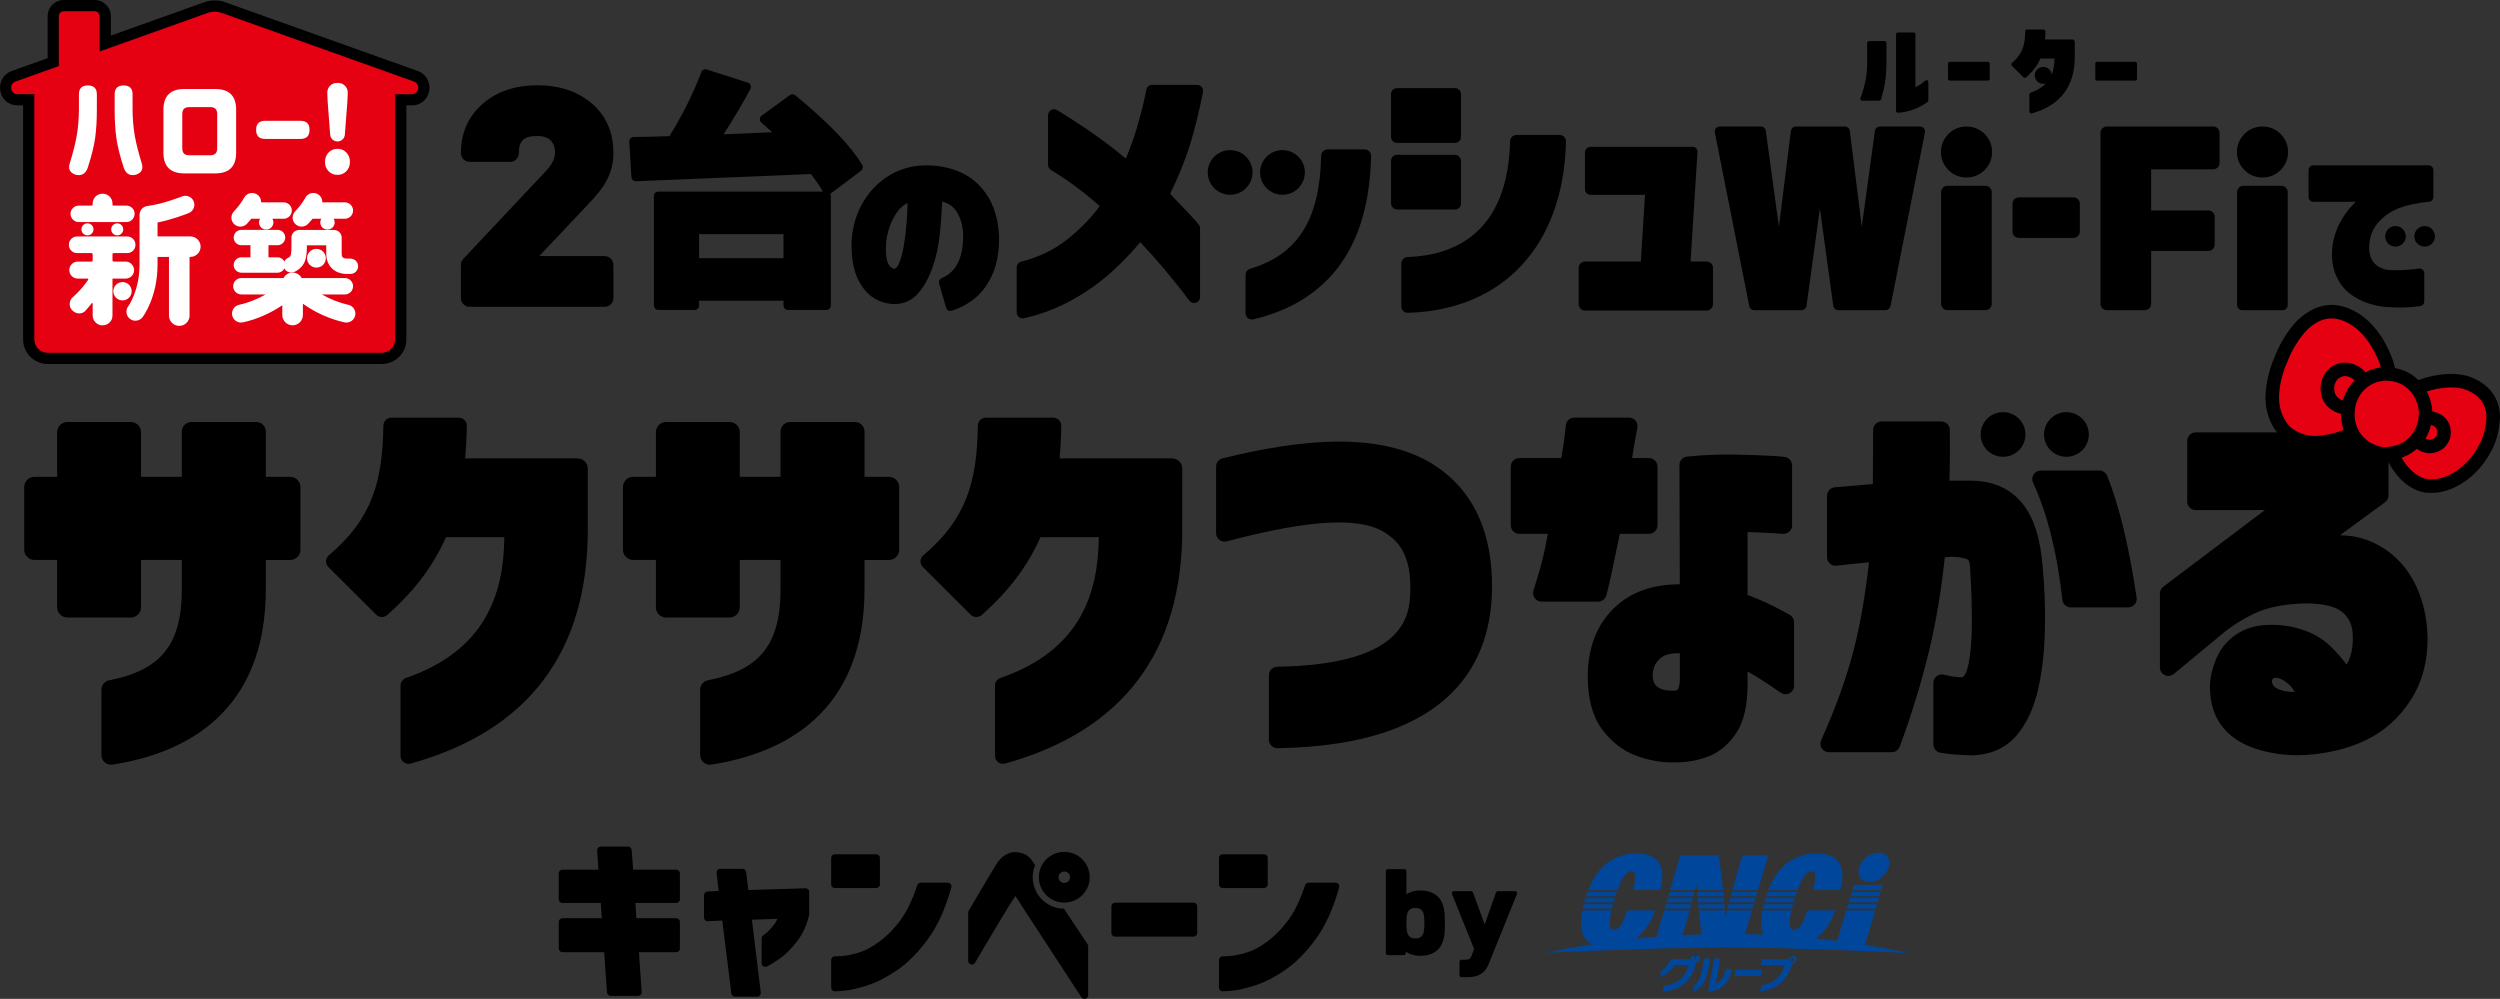 <?xml version="1.0" encoding="UTF-8"?>
<svg id="_レイヤー_2" data-name="レイヤー 2" xmlns="http://www.w3.org/2000/svg" width="453" height="181" viewBox="0 0 453 181">
  <rect x="0" y="0" width="453" height="181" fill="#333333" stroke="none"/>
  <defs>
    <style>
      .cls-1 {
        fill: #fff;
      }

      .cls-2 {
        fill: #00469b;
      }

      .cls-3 {
        fill: #e50012;
      }
    </style>
  </defs>
  <g id="_レイヤー_1-2" data-name="レイヤー 1">
    <g>
      <g>
        <path d="M75.724,12.876L40.779,.398c-1.205-.43-2.532-.43-3.738,0L20.087,6.452V2.948c0-1.625-1.327-2.948-2.958-2.948h-5.542c-1.631,0-2.958,1.323-2.958,2.948v7.594l-6.534,2.333C.639,13.396-.221,14.901,.05,16.456c.27,1.55,1.536,2.633,3.079,2.633h1.058V61.501c0,2.458,2.006,4.458,4.471,4.458h60.507c2.465,0,4.471-2,4.471-4.458V19.09h1.058c1.543,0,2.808-1.083,3.079-2.633,.271-1.555-.59-3.061-2.046-3.581Zm-1.635,4.545l.002,.001c0,0,0,0,0,0l-.003-.001Z"/>
        <path class="cls-3" d="M75.039,14.784L40.094,2.306c-.775-.276-1.594-.276-2.369,0l-19.672,7.024V2.948c0-.508-.415-.921-.925-.921h-5.542c-.51,0-.925,.413-.925,.921V11.969l-7.882,2.814c-.532,.19-.831,.735-.728,1.326,.099,.57,.531,.953,1.076,.953h3.09V61.501c0,1.341,1.093,2.431,2.438,2.431h60.507c1.345,0,2.438-1.09,2.438-2.431V17.063h3.09c.544,0,.977-.383,1.076-.953,.103-.591-.196-1.136-.728-1.326Z"/>
      </g>
      <path d="M261.323,85.273c-10.048-7.622-25.856-5.652-39.801-2.221-.687,.169-1.166,.787-1.166,1.492v12.068c0,1.005,.956,1.74,1.93,1.483,15.448-4.083,24.782-4.567,29.216-1.205,.791,.6,4.054,2.555,4.054,9.365,0,4.633,0,14.171-24.109,14.556-.845,.013-1.527,.691-1.527,1.534v11.69c0,.852,.7,1.549,1.555,1.536,32.088-.488,38.885-16.146,38.885-29.315,0-9.374-3.041-16.434-9.037-20.982Z"/>
      <g>
        <path d="M386.8,109.527c.292-.338,.423-.786,.357-1.228-1.381-9.296-3.174-16.722-5.33-22.074-.235-.582-.801-.963-1.429-.963h-10.613c-.525,0-1.014,.266-1.296,.707-.283,.441-.322,.995-.103,1.47,2.605,5.65,4.394,12.8,5.316,21.251,.085,.779,.745,1.37,1.531,1.37h10.4c.448,0,.873-.194,1.166-.532Z"/>
        <path d="M366.365,91.111c-2.208-2.664-5.357-4.014-9.358-4.014h-3.775c.091-2.697,.118-5.784,.079-9.204-.01-.841-.696-1.518-1.54-1.518h-10.824c-.851,0-1.54,.687-1.54,1.535,0,3.475-.018,6.763-.053,9.797-2.065,.167-4.363,.365-6.896,.596-.793,.072-1.4,.735-1.4,1.529v11.145c0,.848,.689,1.535,1.54,1.535,.122,0,.237,0,2.411-.258,.969-.115,2.191-.237,3.648-.366-.646,5.88-1.567,11.181-2.741,15.78-1.292,5.065-3.287,10.605-5.927,16.468-.214,.475-.171,1.026,.112,1.463,.284,.437,.771,.701,1.293,.701h11.391c.645,0,1.222-.401,1.445-1.004,2.132-5.76,3.91-11.561,5.288-17.241,1.283-5.297,2.249-11.033,2.875-17.07,.131-.01,.253-.022,.367-.035,.347-.04,.776-.06,1.189-.062,1.933,.108,2.555,.469,2.694,.572,.004,.004,.381,.406,.384,2.293,.185,2.964,.28,6.018,.28,9.075,0,2.988-.216,5.554-.641,7.627-.269,1.308-.701,2.167-1.136,2.267-.805,.021-1.943-.145-3.311-.472-.457-.108-.941-.004-1.312,.287-.37,.291-.587,.735-.587,1.206v11.139c0,.745,.536,1.382,1.271,1.512,1.547,.273,3.424,.427,5.821,.471,3.364-.109,6.064-1.336,8.025-3.648,1.829-2.159,3.142-5.005,3.9-8.457,.726-3.303,1.13-6.929,1.202-10.774,.072-3.795-.061-7.554-.393-11.15-.407-5.312-1.643-9.147-3.779-11.724Z"/>
        <path d="M362.954,82.771c2.241,0,4.058-1.812,4.058-4.046s-1.817-4.046-4.058-4.046-4.058,1.812-4.058,4.046,1.817,4.046,4.058,4.046Z"/>
        <path d="M374.434,82.771c2.241,0,4.058-1.812,4.058-4.046s-1.817-4.046-4.058-4.046-4.058,1.812-4.058,4.046,1.817,4.046,4.058,4.046Z"/>
        <path d="M304.32,105.879c-4.817,0-8.729,1.376-11.646,4.099-3.255,3.036-4.93,7.241-4.981,12.513,0,4.081,.875,7.33,2.6,9.66,1.708,2.305,3.828,3.931,6.299,4.832,2.129,.776,4.318,1.168,6.472,1.168,.248,0,.496-.005,.742-.015,1.922,0,3.841-.353,5.706-1.051,2-.748,3.713-2.18,5.093-4.257,1.387-2.087,2.061-5.006,2.061-8.925v-2.202c.486,.253,.981,.531,1.48,.834,1.289,.78,2.807,1.782,4.513,2.977,.47,.329,1.086,.37,1.595,.106,.51-.264,.83-.79,.83-1.363v-11.498c0-.41-.164-.803-.457-1.092-.205-.202-.308-.303-3.069-1.721-1.476-.755-3.118-1.473-4.894-2.14v-11.392c1.62,.043,3.004,.101,4.127,.171,2.255,.144,2.341,.144,2.398,.144,.851,0,1.54-.687,1.54-1.535v-10.862c0-.407-.162-.798-.451-1.086-.485-.484-.722-.497-3.621-.659-1.69-.093-3.887-.166-6.531-.214-2.671-.047-5.504,.074-8.421,.36-.79,.077-1.392,.741-1.389,1.532l.065,21.616h-.065Zm-4.849,16.242c.106-1.311,.609-2.26,1.582-2.987,.682-.51,1.655-.766,2.904-.766,.141,0,.285,.004,.433,.01v4.607c0,.81-.12,1.462-.348,1.885-.127,.237-.21,.242-.335,.251-.006,0-.012,.001-.018,.001-1.466,.114-2.586-.102-3.341-.638-.229-.161-.923-.653-.878-2.363Z"/>
        <path d="M275.295,96.727h5.17c-.597,3.354-1.008,5.27-2.604,10.283-.148,.467-.065,.976,.225,1.371,.29,.395,.751,.629,1.243,.629h10.259c.701,0,1.313-.472,1.49-1.148,.619-2.369,1.124-4.826,1.659-7.429,.25-1.216,.504-2.453,.775-3.706h5.285c.851,0,1.54-.687,1.54-1.535v-10.651c0-.848-.689-1.535-1.54-1.535h-3.063c.208-1.358,.527-3.204,.957-5.522,.083-.449-.038-.911-.331-1.261s-.726-.553-1.184-.553h-9.905c-.819,0-1.488,.637-1.537,1.44-.016,.168-.097,.844-.24,2.026-.129,1.057-.323,2.355-.581,3.87h-7.618c-.851,0-1.54,.687-1.54,1.535v10.651c0,.848,.689,1.535,1.54,1.535Z"/>
        <path d="M437.203,105.023c-1.709-3.047-4.146-5.317-7.242-6.746-1.733-.798-3.718-1.232-5.937-1.3l8.15-5.98c.395-.289,.627-.748,.627-1.237v-9.875c0-.848-.689-1.535-1.54-1.535h-33.394c-.851,0-1.54,.687-1.54,1.535v11.004c0,.848,.689,1.535,1.54,1.535h12.533l-18.414,13.887c-.385,.29-.611,.743-.611,1.225v13.403c0,.595,.345,1.137,.886,1.39,.541,.253,1.179,.171,1.638-.209l8.366-6.929c1.869-1.597,3.98-2.958,6.275-4.047,2.227-1.057,5.131-1.659,8.61-1.791,3.419-.089,5.864,.431,7.24,1.53,1.303,1.044,1.936,2.51,1.937,4.529,.041,1.318-.124,2.539-.488,3.629-.158,.474-.372,.932-.64,1.372-.83-1.101-1.881-2.333-3.049-3.438-1.868-1.766-4.358-2.946-7.457-3.516-3.45-.509-6.27-.225-8.377,.851-2.141,1.092-3.697,2.711-4.624,4.81-.875,1.977-1.293,3.887-1.245,5.659,.047,2.843,.863,5.237,2.424,7.113,1.532,1.843,3.726,3.184,6.525,3.989,2.253,.642,4.57,.965,6.919,.965,.932,0,1.869-.051,2.808-.152,3.744-.407,6.815-1.243,9.667-2.631,3.288-1.601,5.996-4.042,8.051-7.255,2.064-3.226,3.085-7.034,3.035-11.34-.101-3.951-1-7.465-2.672-10.445Zm-23.836,20.055c-.579-.187-1.319-.521-1.556-1.053-.217-.487-.137-.744-.018-.949,.037-.064,.146-.252,.763-.252h.021c.84,.154,1.609,.602,2.349,1.367,.365,.379,.658,.773,.88,1.19-.705,.034-1.544-.074-2.44-.302Z"/>
      </g>
      <path d="M161.071,86.4h-4.416v-8.194c0-.963-.783-1.744-1.749-1.744h-11.721c-.966,0-1.749,.781-1.749,1.744v8.194h-7.391v-8.084c0-1.024-.833-1.854-1.859-1.854h-11.48c-1.026,0-1.859,.83-1.859,1.854v8.084h-4.111c-1.026,0-1.859,.83-1.859,1.854v11.358c0,1.024,.833,1.854,1.859,1.854h4.111v8.576c0,1.024,.833,1.854,1.859,1.854h11.48c1.026,0,1.859-.83,1.859-1.854v-8.576h7.391v5.248c0,9.96-3.644,14.707-13.18,16.558-.812,.158-1.391,.88-1.391,1.705v11.844c0,1.073,.962,1.893,2.025,1.727,13.198-2.066,27.764-9.423,27.764-31.833v-5.248h4.416c1.026,0,1.859-.83,1.859-1.854v-11.358c0-1.024-.833-1.854-1.859-1.854Z"/>
      <path d="M52.582,86.4h-4.416v-8.194c0-.963-.783-1.744-1.749-1.744h-11.721c-.966,0-1.749,.781-1.749,1.744v8.194h-7.391v-8.084c0-1.024-.833-1.854-1.859-1.854H12.217c-1.026,0-1.859,.83-1.859,1.854v8.084H6.247c-1.026,0-1.859,.83-1.859,1.854v11.358c0,1.024,.833,1.854,1.859,1.854h4.111v8.576c0,1.024,.833,1.854,1.859,1.854h11.48c1.026,0,1.859-.83,1.859-1.854v-8.576h7.391v5.248c0,9.96-3.644,14.707-13.18,16.558-.812,.158-1.391,.88-1.391,1.705v11.844c0,1.073,.962,1.893,2.025,1.727,13.198-2.066,27.764-9.423,27.764-31.833v-5.248h4.416c1.026,0,1.859-.83,1.859-1.854v-11.358c0-1.024-.833-1.854-1.859-1.854Z"/>
      <path d="M106.51,84.918c0-1.024-.833-1.854-1.859-1.854h-20.369c.174-1.926,.275-3.891,.303-5.911,.011-.808-.651-1.472-1.462-1.472h-12.199c-.8,0-1.444,.647-1.456,1.444-.15,10.021-1.986,16.849-9.885,23.503-.645,.543-.673,1.528-.076,2.123l8.651,8.624c.54,.538,1.416,.576,1.989,.073,5.086-4.453,8.46-9.126,10.663-14.101h10.577c-.118,10.417-3.466,20.527-17.815,25.5-.589,.204-.995,.751-.995,1.373v12.733c0,.954,.911,1.661,1.833,1.405,21.585-6.01,32.099-20.461,32.099-42.412l-.009,.001,.001-.001c.005-.056,.008-11.028,.008-11.028Z"/>
      <path d="M214.227,84.918c0-1.024-.833-1.854-1.859-1.854h-20.369c.174-1.926,.275-3.891,.303-5.911,.011-.808-.651-1.472-1.462-1.472h-12.199c-.8,0-1.444,.647-1.456,1.444-.15,10.021-1.986,16.849-9.885,23.503-.645,.543-.673,1.528-.076,2.123l8.651,8.624c.54,.538,1.416,.576,1.989,.073,5.086-4.453,8.46-9.126,10.663-14.101h10.577c-.118,10.417-3.466,20.527-17.815,25.5-.589,.204-.995,.751-.995,1.373v12.733c0,.954,.911,1.661,1.833,1.405,21.585-6.01,32.099-20.461,32.099-42.412l-.009,.001,.001-.001c.005-.056,.008-11.028,.008-11.028Z"/>
      <g>
        <path d="M449.499,69.232c-.154-.099-.312-.194-.472-.285-.172-.096-.348-.189-.525-.273-2.612-1.268-5.315-1.002-7.663-.566-1.309,.298-2.12,.559-2.635,.774-.328-.327-.68-.635-1.064-.91-.217-.151-1.43-.945-3.175-1.289-.108-.498-.221-.887-.283-1.092-.003-.01-.052-.177-.055-.188-.289-.869-.955-2.601-2.173-4.451-1.525-2.313-3.371-3.964-5.495-4.912-3.399-1.488-6.51-.88-9.569,1.912-1.388,1.433-2.586,3.173-3.561,5.169-.121,.25-1.014,2.363-1.113,2.654-.351,.955-1.472,4.312-1.155,7.388,.201,2.342,1.318,4.692,2.916,6.135,.027,.024,.121,.098,.15,.119,1.781,1.348,3.741,2.029,5.831,2.029,.253,0,.51-.01,.768-.03,2.703-.209,4.765-1.031,4.828-1.056,.264-.1,.498-.209,.747-.314,.745,1.027,1.706,1.897,2.84,2.473,1.412,.71,2.52,.96,3.547,.96,.151,0,.294-.031,.442-.041,.057,.121,.115,.243,.206,.387,2.207,4.145,5.429,5.564,7.462,5.476,.13,.007,.262,.01,.394,.01,3.541,0,7.567-2.502,9.977-6.305l.12-.197c.792-1.292,1.99-3.244,2.21-7.084,.015-2.793-1.199-5.041-3.501-6.494Z"/>
        <path class="cls-3" d="M440.736,74.55c1.074,.204,2.581,.782,3.212,2.692,.357,1.597-.009,2.837-1.087,3.914-.963,.761-1.853,.979-2.574,.979-.291,0-.555-.036-.784-.085-.604-.131-1.131-.4-1.57-.715-.874,.768-1.842,1.293-2.771,1.597,1.591,2.769,3.703,3.943,5.166,3.922,2.883,.154,6.252-1.977,8.203-5.05l.135-.226c.772-1.258,1.697-2.766,1.88-5.929,.009-1.896-.766-3.341-2.37-4.354-.123-.078-.238-.148-.357-.215-.124-.07-.249-.136-.381-.199-1.982-.96-4.195-.726-6.101-.374-.564,.129-1.143,.288-1.605,.433,.599,1.119,.944,2.353,1.005,3.611Z"/>
        <path class="cls-3" d="M431.267,66.079c-.174-.513-.763-2.106-1.867-3.782-1.262-1.916-2.756-3.268-4.437-4.018-2.505-1.098-4.563-.67-6.861,1.428-1.153,1.194-2.203,2.722-3.065,4.488-.109,.228-.909,2.131-.996,2.369-.325,.885-1.3,3.795-1.035,6.37,.147,1.717,.999,3.537,2.12,4.55,.546,.407,2.246,1.695,4.909,1.49,2.307-.178,4.104-.887,4.122-.895,.182-.069,.332-.141,.502-.21-.281-.808-.451-1.652-.457-2.508-.004-.12,.012-.235,.012-.355-.702-.182-1.466-.499-2.11-1.029-.994-.819-1.547-1.965-1.598-3.315-.133-1.73,.735-3.456,2.213-4.35,1.376-.832,3.033-.82,4.543,.028,.504,.283,1.004,.68,1.413,1.126,.183-.095,.356-.204,.548-.288,.754-.327,1.489-.513,2.189-.598-.032-.113-.061-.207-.083-.282l-.063-.221Z"/>
        <path class="cls-3" d="M423.995,68.406c-.696,.421-1.101,1.252-1.035,2.118,.025,.66,.231,1.135,.633,1.499,.283,.257,.626,.42,.948,.534,.392-1.397,1.126-2.633,2.132-3.632-.275-.251-.646-.515-1.099-.667-.576-.193-1.093-.146-1.579,.149Z"/>
        <path class="cls-3" d="M441.233,79.327c.378-.389,.495-.777,.349-1.44-.17-.501-.53-.743-1.098-.88-.211,.922-.549,1.73-.971,2.436,.163,.096,.348,.184,.558,.223,.391,.072,.778-.037,1.162-.339Z"/>
        <path class="cls-3" d="M429.753,80.334c1.799,.906,2.673,.812,4.386,.363,1.561-.416,3.426-1.776,3.984-4.346,.595-2.377-.372-4.925-2.397-6.377-.183-.126-1.526-1.004-3.332-1.004-.678,0-1.42,.123-2.192,.457-2.28,.984-3.637,3.238-3.541,5.882,.015,2.088,1.258,4.094,3.093,5.026Z"/>
      </g>
      <g>
        <g>
          <path d="M216.364,54.91c.599,0,1.085-.484,1.085-1.082v-12.473c0-.256-.091-.504-.258-.7-.946-1.111-1.953-2.209-2.994-3.264-.805-.815-1.532-1.579-2.168-2.278,1.524-3.136,2.718-6.074,3.553-8.742,.889-2.844,1.695-6.109,2.397-9.706,.062-.317-.022-.645-.228-.894-.206-.249-.513-.394-.837-.394h-8.124c-.551,0-1.006,.41-1.076,.94-.03,.163-.167,.805-.409,1.927-.273,1.264-.728,2.977-1.351,5.09-.499,1.688-1.155,3.5-1.957,5.402-3.297-2.789-7.471-5.736-12.433-8.776-.335-.205-.755-.214-1.098-.023-.343,.191-.556,.552-.556,.944v8.995c0,.379,.199,.73,.524,.926,3.029,1.824,5.999,4.022,8.84,6.541-1.513,2.069-3.402,4.027-5.625,5.832-2.456,1.993-5.35,3.419-8.602,4.238-.482,.121-.819,.554-.819,1.049v8.149c0,.329,.15,.64,.409,.846,.194,.154,.433,.236,.676,.236,.081,0,.161-.009,.242-.027,3.145-.716,6.127-1.857,8.863-3.392,2.722-1.527,5.198-3.316,7.359-5.318,1.798-1.665,3.421-3.366,4.838-5.069,1.532,1.613,2.935,3.181,4.181,4.671,1.467,1.755,2.632,3.19,3.462,4.265,.848,1.099,1.086,1.425,1.152,1.52,.184,.337,.542,.567,.954,.567Z"/>
          <path d="M287.21,56.269h22.035c.637,0,1.154-.515,1.154-1.15v-6.577c0-.635-.516-1.15-1.154-1.15h-2.914l1.255-19.879c.016-.235-.067-.467-.229-.639-.162-.172-.388-.27-.624-.27h-18.511c-.566,0-1.025,.458-1.025,1.022v6.66c0,.565,.459,1.022,1.025,1.022h9.855l-.758,12.084h-10.109c-.637,0-1.154,.515-1.154,1.15v6.577c0,.635,.516,1.15,1.154,1.15Z"/>
          <path d="M348.607,23.255c-.175-.212-.435-.334-.709-.334h-7.254c-.459,0-.847,.338-.91,.791l-2.381,17.38-2.166-17.369c-.057-.458-.448-.802-.911-.802h-8.856c-.463,0-.854,.344-.911,.802l-2.166,17.37-2.381-17.381c-.062-.453-.451-.791-.91-.791h-7.422c-.275,0-.535,.123-.709,.334-.174,.212-.244,.49-.191,.759l6.241,31.451c.085,.429,.462,.738,.901,.738h8.561c.459,0,.847-.338,.91-.791l2.422-17.647,2.422,17.647c.062,.453,.451,.791,.91,.791h8.561c.438,0,.815-.309,.901-.738l6.241-31.451c.053-.269-.017-.547-.191-.759Z"/>
          <path d="M352.876,33.666h6.874c.635,0,1.15,.515,1.15,1.15v20.236c0,.635-.515,1.15-1.15,1.15h-6.87c-.637,0-1.154-.517-1.154-1.154v-20.233c0-.635,.515-1.15,1.15-1.15Z"/>
          <path d="M365.819,35.769h9.896c.635,0,1.15,.515,1.15,1.15v5.035c0,.637-.517,1.154-1.154,1.154h-9.896c-.635,0-1.15-.515-1.15-1.15v-5.035c0-.637,.517-1.154,1.154-1.154Z"/>
          <path d="M401.031,22.922h-19.266c-.637,0-1.154,.515-1.154,1.15v30.98c0,.635,.516,1.15,1.154,1.15h6.867c.637,0,1.154-.515,1.154-1.15v-9.582h10.36c.637,0,1.154-.515,1.154-1.15v-5.038c0-.635-.516-1.15-1.154-1.15h-10.36v-7.451h11.245c.637,0,1.154-.515,1.154-1.15v-5.459c0-.635-.516-1.15-1.154-1.15Z"/>
          <ellipse cx="356.335" cy="27.544" rx="4.638" ry="4.624"/>
          <path d="M413.379,33.666h-6.867c-.637,0-1.154,.515-1.154,1.15v20.471c0,.505,.411,.915,.918,.915h7.338c.507,0,.918-.41,.918-.915v-20.471c0-.635-.516-1.15-1.154-1.15Z"/>
          <ellipse cx="409.968" cy="27.544" rx="4.638" ry="4.624"/>
          <path d="M253.136,15.974h10.511c.599,0,1.085,.486,1.085,1.085v7.749c0,.597-.485,1.082-1.082,1.082h-10.511c-.599,0-1.085-.486-1.085-1.085v-7.749c0-.597,.485-1.082,1.082-1.082Z"/>
          <rect x="252.055" y="28.049" width="12.678" height="9.915" rx="1.082" ry="1.082"/>
        </g>
        <path d="M171.422,55.708l-1.249-4.316c-.122-.42,.103-.855,.509-1.02,.87-.354,1.593-.897,2.204-1.654,1.112-1.376,1.664-3.462,1.641-6.199-.069-1.648-.472-3.05-1.198-4.179-.525-.814-1.239-1.363-2.184-1.678l-.421-.141-.02,.443c-.084,1.827-.225,3.691-.419,5.541-.236,2.245-.71,4.341-1.409,6.23-.708,1.915-1.612,3.465-2.687,4.608-1.092,1.162-2.473,1.751-4.106,1.751-.068,0-.137-.001-.206-.003-1.244-.048-2.443-.419-3.561-1.103-1.127-.689-2.086-1.83-2.852-3.393-.757-1.542-1.152-3.639-1.177-6.233,.05-2.56,.627-4.921,1.715-7.009,1.089-2.09,2.568-3.801,4.396-5.087,1.836-1.29,3.94-2.05,6.256-2.259,.399-.026,.807-.039,1.204-.039,2.027,0,3.937,.347,5.679,1.03,2.115,.83,3.875,2.256,5.231,4.239,1.35,1.976,2.111,4.517,2.262,7.553,.05,2.599-.329,4.87-1.127,6.741-.803,1.883-1.869,3.379-3.17,4.447-1.259,1.035-2.64,1.802-4.114,2.265-.646,.203-1.038,.021-1.198-.534Zm-7.52-18.611c-.436,.294-.836,.674-1.187,1.129-.68,.883-1.207,1.893-1.565,3-.363,1.121-.57,2.183-.616,3.156-.069,1.571,.072,2.712,.418,3.393,.4,.785,.813,.903,1.088,.923h.001c.398,0,.713-.609,.868-.972,.359-.847,.656-1.96,.882-3.309,.229-1.375,.4-2.829,.508-4.321,.069-.953,.112-1.867,.127-2.716l.012-.643-.535,.36Z"/>
        <path d="M156.237,29.883c-2.088-3.485-6.172-7.73-12.138-12.615-.282-.232-.686-.242-.98-.028l-5.112,3.722c-.197,.143-.317,.368-.328,.611-.01,.243,.091,.477,.276,.636,.664,.575,1.322,1.162,1.97,1.757-3.983,.161-6.919,.282-8.809,.366,1.852-2.88,3.484-5.637,4.863-8.212,.111-.208,.124-.456,.036-.675-.089-.219-.271-.388-.496-.46l-7.452-2.396c-.412-.132-.848,.082-.996,.482-1.405,3.78-3.345,7.681-5.77,11.602-.867,.026-1.965,.057-3.295,.094-1.548,.043-2.611,.064-3.183,.064-.22,0-.431,.091-.583,.251-.151,.16-.229,.376-.216,.595l.389,6.418c.026,.435,.437,.769,.831,.749,19.194-.783,29.365-1.202,31.695-1.307,.953,1.237,1.681,2.304,2.168,3.178h-29.822c-.442,0-.8,.357-.8,.798v19.853c0,.44,.358,.798,.8,.798h6.586c.442,0,.8-.357,.8-.798v-.871h15.297v.871c0,.44,.358,.798,.8,.798h6.976c.442,0,.8-.357,.8-.798v-19.853c0-.139-.035-.269-.098-.383l5.585-4.2c.326-.245,.415-.696,.205-1.046Zm-14.268,12.545v4.352h-15.297v-4.352h15.297Z"/>
        <path d="M109.559,46.402h-11.851l8.707-9.217c1.699-1.77,2.817-3.184,3.391-4.27,.89-1.542,1.341-3.298,1.341-5.219,0-3.73-1.327-6.752-3.946-8.981-2.545-2.165-5.856-3.263-9.841-3.263-3.905,0-7.174,1.077-9.72,3.205-2.736,2.297-4.123,5.356-4.123,9.091,0,.875,.711,1.584,1.589,1.584h7.318c.877,0,1.589-.709,1.589-1.584,0-2.232,.927-3.103,3.308-3.103,1.11,0,1.912,.261,2.45,.798,.539,.538,.802,1.259,.802,2.202,0,1.054-.556,2.18-1.652,3.345l-14.972,15.913c-.276,.293-.43,.681-.43,1.084v6.025c0,.875,.711,1.584,1.589,1.584h24.452c.877,0,1.589-.709,1.589-1.584v-6.025c0-.875-.711-1.584-1.589-1.584Z"/>
        <g>
          <path d="M434.065,44.688c1.031,0,1.867-.834,1.867-1.862s-.836-1.862-1.867-1.862-1.867,.834-1.867,1.862,.836,1.862,1.867,1.862Z"/>
          <path d="M439.348,44.688c1.031,0,1.867-.834,1.867-1.862s-.836-1.862-1.867-1.862-1.867,.834-1.867,1.862,.836,1.862,1.867,1.862Z"/>
          <path d="M440.057,29.957h-20.872c-.484,0-.877,.392-.877,.875v4.856c0,.483,.393,.875,.877,.875h7.673c-.26,.261-.536,.55-.828,.868-.735,.801-1.419,1.784-2.034,2.92-.626,1.158-1.07,2.476-1.324,3.96-.25,2.062-.087,3.839,.484,5.282,.573,1.447,1.411,2.625,2.49,3.499,1.049,.851,2.233,1.485,3.521,1.886,1.254,.391,2.377,.612,3.321,.657,.835,.056,1.657,.084,2.449,.084,.13,0,.26-.001,.388-.002,.918-.011,1.991-.094,3.186-.245,.438-.056,.767-.427,.767-.868v-5.078c0-.483-.393-.875-.877-.875-.073,0-.082,0-1.046,.118-.58,.071-1.261,.128-2.025,.169-.749,.041-1.543,.041-2.348,0-.304-.019-1.872-.173-2.847-1.35-.72-.869-.977-2.135-.767-3.762,.496-3.825,3.906-5.555,5.349-6.121,1.405-.551,3.129-.915,5.427-1.147,.448-.045,.789-.421,.789-.87v-4.856c0-.483-.393-.875-.877-.875Z"/>
        </g>
        <g>
          <g>
            <path d="M353.31,11.197h6.89c.185,0,.335,.15,.335,.335v2.737c0,.184-.15,.334-.334,.334h-6.89c-.185,0-.335-.15-.335-.335v-2.737c0-.184,.15-.334,.334-.334Z"/>
            <path d="M380.001,11.197h6.89c.185,0,.335,.15,.335,.335v2.737c0,.184-.15,.334-.334,.334h-6.89c-.185,0-.335-.15-.335-.335v-2.737c0-.184,.15-.334,.334-.334Z"/>
          </g>
          <path d="M375.949,7.594c0-.248-.202-.449-.451-.449h-4.937c.042-.467,.067-.943,.073-1.433,.003-.196-.158-.357-.354-.357h-2.957c-.194,0-.35,.157-.353,.35-.036,2.429-.481,4.084-2.396,5.697-.156,.132-.163,.37-.018,.515l2.097,2.09c.131,.13,.343,.14,.482,.018,1.233-1.079,2.05-2.212,2.584-3.418h2.564c-.029,2.525-.84,4.975-4.318,6.18-.143,.05-.241,.182-.241,.333v3.086c0,.231,.221,.403,.444,.34,5.232-1.457,7.78-4.959,7.78-10.28l-.002,0,0-0c.001-.013,.002-2.673,.002-2.673Z"/>
          <g>
            <path d="M341.489,7.443h-2.825c-.185,0-.335,.15-.335,.334v3.58c0,1.182-.102,2.283-.302,3.274-.201,.996-.439,1.868-.706,2.593-.068,.183-.14,.369-.217,.558-.042,.103-.03,.22,.033,.312,.062,.092,.166,.147,.278,.147h3.098c.145,0,.274-.093,.319-.231,.173-.532,.35-1.184,.526-1.939,.297-1.274,.454-2.86,.467-4.713v-3.582c0-.184-.15-.334-.335-.334Z"/>
            <path d="M349.217,14.559c-.121-.053-.262-.031-.361,.057-.35,.315-.711,.587-1.074,.807,0,0-0,0-0,0-.237,.144-.473,.272-.707,.382V6.212c0-.184-.15-.334-.335-.334h-2.844c-.185,0-.335,.15-.335,.334v13.883c0,.093,.039,.181,.106,.244,.069,.064,.119,.093,.259,.093,.128,0,.331-.024,.692-.067,.459-.054,1.029-.184,1.696-.387,.67-.204,1.386-.526,2.128-.955,.257-.149,.533-.336,.842-.571,.083-.063,.131-.161,.131-.265v-3.323c0-.132-.078-.252-.199-.305Z"/>
          </g>
          <path d="M370.237,15.196c.85,0,1.538-.687,1.538-1.534s-.689-1.534-1.538-1.534-1.538,.687-1.538,1.534,.689,1.534,1.538,1.534Z"/>
        </g>
        <path d="M247.279,27.075l-6.734,0c-.632,0-1.139,.51-1.151,1.139-.238,11.552-4.159,17.86-12.859,20.484-.492,.148-.837,.59-.837,1.103v6.945c0,.753,.711,1.291,1.445,1.114,13.807-3.327,20.971-13.272,21.294-29.615,.013-.641-.515-1.17-1.158-1.17Z"/>
        <path d="M222.899,35.293c2.241,0,4.058-1.812,4.058-4.046s-1.817-4.046-4.058-4.046-4.058,1.812-4.058,4.046,1.817,4.046,4.058,4.046Z"/>
        <path d="M232.385,35.293c2.241,0,4.058-1.812,4.058-4.046s-1.817-4.046-4.058-4.046-4.058,1.812-4.058,4.046,1.817,4.046,4.058,4.046Z"/>
        <path d="M253.92,55.529v-7.797c0-.627,.504-1.127,1.132-1.15,8.548-.317,18.159-4.398,18.577-20.99,.016-.628,.52-1.137,1.151-1.137h7.82c.644,0,1.174,.53,1.159,1.172-.432,18.78-11.297,30.549-28.661,31.056-.645,.019-1.178-.511-1.178-1.155Z"/>
      </g>
      <g>
        <g>
          <path class="cls-1" d="M12.647,29.558c.573-1.838,.988-3.477,1.247-4.918,.258-1.441,.394-3.039,.408-4.793v-2.757c0-1.072,.537-1.608,1.613-1.608,1.089,0,1.634,.536,1.634,1.608v2.757c0,1.935-.101,3.641-.304,5.117-.203,1.476-.646,3.272-1.33,5.388-.391,1.156-1.145,1.588-2.262,1.295-1.006-.361-1.341-1.058-1.006-2.088Zm13.029,0c.335,1.031,0,1.727-1.006,2.088-1.117,.293-1.871-.139-2.262-1.295-.684-2.116-1.128-3.912-1.33-5.388-.202-1.476-.304-3.182-.304-5.117v-2.757c0-1.072,.545-1.608,1.634-1.608,1.075,0,1.613,.536,1.613,1.608v2.757c.014,1.754,.15,3.352,.409,4.793,.258,1.441,.674,3.08,1.246,4.918Z"/>
          <path class="cls-1" d="M33.384,31.417c-2.514,0-3.771-1.253-3.771-3.759v-7.769c0-2.506,1.257-3.759,3.771-3.759h5.635c2.514,0,3.771,1.253,3.771,3.759v7.769c0,2.506-1.257,3.759-3.771,3.759h-5.635Zm.901-12.009c-.838,0-1.257,.417-1.257,1.253v6.224c0,.835,.419,1.253,1.257,1.253h3.813c.838,0,1.257-.417,1.257-1.253v-6.224c0-.835-.419-1.253-1.257-1.253h-3.813Z"/>
          <path class="cls-1" d="M46.412,23.522c0-1.086,.544-1.629,1.634-1.629h6.41c1.09,0,1.634,.543,1.634,1.629,0,1.1-.544,1.65-1.634,1.65h-6.41c-1.09,0-1.634-.543-1.634-1.629v-.021Z"/>
          <path class="cls-1" d="M61.149,31.688c-.657,0-1.198-.226-1.623-.679-.426-.452-.639-1.013-.639-1.681s.213-1.229,.639-1.681c.426-.452,.967-.679,1.623-.679,.656,0,1.197,.227,1.623,.679,.426,.453,.639,1.013,.639,1.681s-.213,1.229-.639,1.681c-.426,.453-.967,.679-1.623,.679Zm-1.32-7.289l-.461-6.015-.063-1.545c-.014-.501,.15-.93,.492-1.284,.342-.355,.764-.533,1.267-.533h.189c.503,0,.925,.178,1.267,.533,.342,.355,.506,.783,.492,1.284l-.063,1.545-.461,6.015c-.028,.348-.171,.641-.43,.877s-.562,.355-.911,.355c-.349,0-.649-.118-.901-.355-.251-.237-.391-.529-.419-.877Z"/>
          <path class="cls-1" d="M20.382,54.356v2.808c0,.497-.174,.92-.524,1.267-.349,.348-.773,.522-1.271,.522s-.922-.174-1.271-.522c-.349-.348-.524-.77-.524-1.267v-2.187c0-.033-.021-.058-.062-.074-.041-.016-.071-.008-.087,.025-.382,.497-.781,.969-1.196,1.416-.299,.298-.657,.448-1.072,.448h-.124c-.482-.05-.889-.257-1.221-.621-.266-.298-.399-.654-.399-1.068,0-.497,.183-.911,.548-1.243,1.063-.927,1.994-1.979,2.792-3.156,.033-.049,.038-.099,.013-.149-.025-.05-.071-.075-.137-.075h-1.745c-.432,0-.798-.149-1.097-.447s-.448-.659-.448-1.081,.149-.787,.448-1.093c.299-.306,.665-.46,1.097-.46h2.443c.166,0,.249-.083,.249-.248v-1.044c0-.165-.083-.248-.249-.248h-2.568c-.415,0-.768-.145-1.059-.435-.291-.29-.437-.646-.437-1.069,0-.422,.146-.778,.437-1.068,.29-.29,.644-.435,1.059-.435h9.073c.415,0,.768,.145,1.059,.435,.291,.29,.436,.646,.436,1.068,0,.423-.145,.779-.436,1.069s-.644,.435-1.059,.435h-2.417c-.167,0-.249,.083-.249,.248v1.044c0,.166,.083,.248,.249,.248h2.118c.432,0,.798,.153,1.097,.46,.299,.307,.449,.671,.449,1.093s-.15,.783-.449,1.081-.665,.447-1.097,.447h-2.343c-.017,0-.025,.005-.025,.013v3.864Zm-5.259-14.115h-.848c-.415,0-.768-.149-1.059-.447-.291-.298-.437-.65-.437-1.056,0-.406,.146-.754,.437-1.044,.29-.29,.644-.435,1.059-.435h2.293c.15,0,.224-.074,.224-.223v-.149c0-.497,.174-.92,.524-1.267,.349-.348,.773-.522,1.271-.522s.922,.174,1.271,.522c.349,.348,.524,.77,.524,1.267v.149c0,.149,.075,.223,.224,.223h2.293c.415,0,.768,.145,1.059,.435,.29,.29,.436,.638,.436,1.044,0,.406-.146,.758-.436,1.056-.291,.298-.644,.447-1.059,.447h-7.776Z"/>
        </g>
        <g>
          <path class="cls-1" d="M15.849,40.469c-.603,0-1.092,.487-1.092,1.089s.489,1.089,1.092,1.089c.603,0,1.092-.487,1.092-1.089s-.489-1.089-1.092-1.089Z"/>
          <path class="cls-1" d="M22.333,41.557c0-.601-.489-1.089-1.092-1.089-.603,0-1.092,.487-1.092,1.089s.489,1.089,1.092,1.089c.603,0,1.092-.487,1.092-1.089Z"/>
          <path class="cls-1" d="M23.863,52.771c0-.917-.745-1.66-1.664-1.66-.919,0-1.665,.743-1.665,1.66s.745,1.66,1.665,1.66c.919,0,1.664-.743,1.664-1.66Z"/>
          <path class="cls-1" d="M34.484,42.833h-5.938v-2.513c2.75-.553,5.513-1.654,5.649-1.708,.836-.335,1.241-1.282,.905-2.116-.336-.833-1.285-1.237-2.122-.903-.035,.014-3.558,1.415-6.253,1.729-.822,.096-1.442,.791-1.442,1.616v9.022c0,4.719-2.033,7.525-2.047,7.545-.544,.716-.401,1.737,.318,2.279,.294,.222,.64,.329,.982,.329,.494,0,.982-.222,1.303-.646,.111-.146,2.707-3.637,2.707-9.506v-1.408h2.071v10.636c0,1.027,.835,1.859,1.865,1.859s1.865-.832,1.865-1.859v-10.636h.138c1.03,0,1.865-.832,1.865-1.859s-.835-1.859-1.865-1.859Z"/>
          <path class="cls-1" d="M43.559,41.062c.435,0,.868-.172,1.189-.512,.278-.295,.541-.601,.796-.911h1.573c-.114,.194-.184,.416-.184,.657,0,.72,.586,1.304,1.308,1.304s1.308-.584,1.308-1.304c0-.241-.07-.464-.184-.657h2.024c.824,0,1.492-.666,1.492-1.487s-.668-1.487-1.492-1.487h-4.087c.027-.597-.27-1.186-.829-1.497-.787-.435-1.781-.156-2.22,.629-.474,.848-1.125,1.721-1.883,2.525-.617,.655-.585,1.684,.071,2.299,.315,.296,.717,.442,1.117,.442Z"/>
          <path class="cls-1" d="M59.04,46.792c0-.938-.763-1.698-1.703-1.698-.941,0-1.703,.76-1.703,1.698,0,.938,.763,1.698,1.703,1.698,.941,0,1.703-.76,1.703-1.698Z"/>
          <path class="cls-1" d="M54.652,41.062c.434,0,.868-.172,1.189-.512,.278-.295,.542-.601,.796-.911h1.574c-.114,.194-.184,.416-.184,.657,0,.72,.586,1.304,1.308,1.304,.723,0,1.308-.584,1.308-1.304,0-.241-.07-.464-.184-.657h2.024c.824,0,1.492-.666,1.492-1.487s-.668-1.487-1.492-1.487h-4.087c.027-.596-.27-1.186-.829-1.496-.788-.437-1.781-.157-2.22,.628-.475,.85-1.127,1.723-1.883,2.525-.618,.655-.586,1.684,.07,2.299,.315,.295,.717,.442,1.118,.442Z"/>
          <path class="cls-1" d="M63.491,46.855h-.622c-.883,0-.956-.431-.956-.872v-2.921c0-.77-.626-1.394-1.398-1.394h-6.307c-.773,0-1.398,.624-1.398,1.394l.003,.765c.013,2.583-.078,2.629-.672,2.93-.28,.142-.487,.367-.616,.627-.233-.448-.696-.758-1.238-.758h-1.641v-2.191h1.641c.773,0,1.398-.624,1.398-1.394,0-.77-.626-1.394-1.398-1.394h-6.545c-.773,0-1.398,.624-1.398,1.394,0,.77,.626,1.394,1.398,1.394h1.641v2.191h-1.641c-.773,0-1.398,.624-1.398,1.394,0,.77,.626,1.394,1.398,1.394h6.545c.548,0,1.017-.317,1.246-.774,.354,.679,1.191,.948,1.875,.602,2.028-1.028,2.199-2.62,2.203-4.787h3.506v1.526c0,2.19,1.508,3.661,3.753,3.661h.622c.773,0,1.399-.624,1.399-1.394,0-.77-.626-1.394-1.399-1.394Z"/>
          <path class="cls-1" d="M63.113,55.23c-1.625-.351-3.288-1.016-4.799-1.875h4.169c.824,0,1.492-.666,1.492-1.487s-.668-1.487-1.492-1.487h-7.824c-.313-.588-.926-.993-1.641-.993s-1.327,.405-1.641,.993h-7.637c-.824,0-1.492,.666-1.492,1.487s.668,1.487,1.492,1.487h4.39c-1.512,.858-3.174,1.524-4.8,1.875-.88,.19-1.44,1.056-1.249,1.935,.166,.762,.842,1.283,1.593,1.283,.114,0,.23-.012,.347-.037,2.492-.538,4.994-1.648,7.131-3.102v1.779c0,1.027,.835,1.859,1.865,1.859s1.865-.832,1.865-1.859v-2.055c2.22,1.593,4.889,2.805,7.539,3.378,.117,.025,.233,.037,.347,.037,.752,0,1.428-.521,1.593-1.283,.191-.878-.369-1.744-1.249-1.935Z"/>
        </g>
      </g>
      <g>
        <g>
          <path d="M151.277,154.791h7.494c.37,0,.67,.3,.67,.67v4.783c0,.368-.299,.668-.668,.668h-7.494c-.37,0-.67-.3-.67-.67v-4.783c0-.368,.299-.668,.668-.668Z"/>
          <path d="M171.736,159.943h-4.891c-.289,0-.545,.185-.636,.458-.896,2.699-1.934,4.849-3.085,6.39-1.155,1.545-2.428,2.835-3.783,3.834-1.344,.99-2.634,1.667-3.832,2.012-1.231,.353-2.243,.556-3.01,.604-.774,.048-1.029,.056-1.11,.054-.119-.019-.245-.007-.362,.041-.252,.102-.417,.347-.417,.618v4.999c0,.177,.071,.347,.196,.472,.139,.139,.201,.201,.548,.201,.281,0,.75-.041,1.599-.115,1.101-.096,2.522-.421,4.222-.965,1.716-.549,3.55-1.492,5.451-2.801,1.909-1.315,3.769-3.199,5.528-5.6,1.762-2.406,3.185-5.554,4.227-9.358,.055-.201,.013-.416-.114-.581s-.323-.263-.532-.263Z"/>
          <path d="M221.549,154.791h7.494c.368,0,.668,.299,.668,.668v4.783c0,.37-.3,.67-.67,.67h-7.494c-.368,0-.668-.299-.668-.668v-4.783c0-.37,.3-.67,.67-.67Z"/>
          <path d="M242.006,159.943h-4.891c-.289,0-.545,.185-.636,.458-.896,2.699-1.934,4.849-3.085,6.39-1.155,1.545-2.428,2.835-3.783,3.834-1.344,.99-2.634,1.667-3.832,2.012-1.231,.353-2.243,.556-3.01,.604-.774,.048-1.026,.056-1.11,.054-.119-.019-.245-.007-.362,.041-.252,.102-.417,.347-.417,.618v4.999c0,.177,.071,.347,.196,.472,.139,.139,.201,.201,.548,.201,.281,0,.75-.041,1.599-.115,1.101-.096,2.522-.421,4.222-.965,1.716-.549,3.55-1.492,5.451-2.801,1.909-1.315,3.769-3.199,5.528-5.6,1.762-2.406,3.185-5.554,4.227-9.358,.055-.201,.013-.416-.114-.581s-.323-.263-.532-.263Z"/>
          <path d="M202.051,163.562h14.214c.37,0,.67,.3,.67,.67v4.813c0,.368-.299,.668-.668,.668h-14.214c-.37,0-.67-.3-.67-.67v-4.813c0-.368,.299-.668,.668-.668Z"/>
          <path d="M193.879,166.303c-.355-.541-.718-1.091-1.083-1.643-3.133-.028-5.673-2.575-5.673-5.705,0-.776,.158-1.516,.44-2.192-.188-.284-.337-.508-.44-.663-.391-.584-.843-1.01-1.344-1.266-.459-.235-1.03-.381-1.697-.434-.188-.038-.409-.001-.703,.047-.397,.066-.833,.246-1.33,.549-.512,.311-.978,.794-1.434,1.489-.309,.493-.742,1.202-1.298,2.127-.555,.923-1.121,1.876-1.696,2.859-.574,.981-1.271,2.166-2.091,3.556-.061,.103-.092,.219-.092,.338v8.741c0,.369,.3,.668,.67,.668,.271,0,.505-.161,.61-.392,.06-.109,.36-.627,1.627-2.757l2.692-4.524c.681-1.144,1.299-2.162,1.838-3.024,.658-1.053,.94-1.465,1.081-1.655,.015-.023,.03-.045,.044-.065,.005,.009,.011,.017,.017,.026,.108,.19,1.463,2.294,11.926,18.313,.126,.193,.339,.303,.561,.303,.063,0,.128-.009,.191-.028,.284-.084,.479-.344,.479-.64v-8.864c0-.132-.039-.261-.112-.37-1.229-1.839-2.289-3.436-3.181-4.795Z"/>
          <path d="M192.848,163.549c-2.542,0-4.609-2.062-4.609-4.595s2.068-4.595,4.609-4.595c2.541,0,4.609,2.062,4.609,4.595s-2.068,4.595-4.609,4.595Zm0-5.63c-.572,0-1.038,.464-1.038,1.035s.466,1.035,1.038,1.035c.572,0,1.038-.464,1.038-1.035s-.466-1.035-1.038-1.035Z"/>
          <path d="M145.933,160.956l-10.338,.319-.389-3.257c-.04-.336-.326-.589-.665-.589h-4.03c-.191,0-.373,.081-.5,.223s-.187,.332-.165,.521l.379,3.276-2.02,.09c-.358,.016-.64,.31-.64,.667v4.048c0,.183,.075,.357,.208,.483,.133,.126,.308,.192,.494,.184l2.61-.124,1.646,13.218c.042,.334,.327,.585,.665,.585h3.999c.192,0,.374-.082,.501-.225s.187-.333,.164-.523l-1.604-13.202,4.628-.156c-.164,.359-.345,.677-.541,.949-.363,.505-.774,.972-1.221,1.389-.233,.218-.505,.432-.808,.638-.183,.124-.293,.331-.293,.552v4.508c0,.236,.125,.454,.328,.574,.204,.12,.456,.124,.663,.011,1.018-.556,1.904-1.12,2.636-1.677,.957-.73,1.926-1.737,2.88-2.995,.976-1.286,1.678-2.842,2.088-4.624,.011-.049,.017-.099,.017-.149v-4.049c0-.181-.073-.354-.204-.479-.13-.126-.301-.197-.487-.188Z"/>
          <path d="M122.53,157.582h-7.807l-.262-3.553c-.026-.349-.317-.619-.668-.619h-4.922c-.185,0-.362,.076-.489,.211-.127,.135-.191,.316-.179,.5l.23,3.46h-6.513c-.37,0-.67,.299-.67,.668v4.692c0,.369,.3,.668,.67,.668h6.941l.187,2.775h-7.128c-.37,0-.67,.299-.67,.668v4.815c0,.369,.3,.668,.67,.668h7.558l.51,7.292c.025,.35,.316,.621,.668,.621h4.953c.186,0,.363-.077,.49-.212s.191-.317,.178-.502l-.504-7.199h6.757c.37,0,.67-.299,.67-.668v-4.815c0-.369-.3-.668-.67-.668h-7.218l-.187-2.775h7.405c.37,0,.67-.299,.67-.668v-4.692c0-.369-.3-.668-.67-.668Z"/>
        </g>
        <g>
          <path d="M260.495,162.429c-.78-.714-1.837-1.076-3.141-1.076-.982,0-1.824,.23-2.515,.686v-4.188c0-.198-.161-.359-.36-.359h-2.999c-.199,0-.36,.161-.36,.359v14.863c0,.198,.161,.359,.36,.359h2.884c.199,0,.36-.161,.36-.359v-.259c.728,.494,1.605,.743,2.616,.743,1.308,0,2.368-.362,3.15-1.075,.591-.538,.982-1.308,1.164-2.285,.112-.585,.167-1.427,.167-2.572,0-1.132-.054-1.967-.166-2.549-.181-.979-.571-1.748-1.16-2.287Zm-5.436,2.912c.244-.564,.693-.827,1.412-.827,.718,0,1.167,.263,1.408,.817,.148,.374,.224,1.024,.224,1.935s-.075,1.561-.22,1.926c-.245,.577-.694,.846-1.411,.846-.718,0-1.166-.269-1.408-.838-.148-.373-.224-1.024-.224-1.934,0-.91,.075-1.561,.219-1.924Z"/>
          <path d="M274.848,161.637c-.067-.099-.179-.158-.298-.158h-3.136c-.153,0-.289,.096-.34,.24l-2.047,5.781-2.128-5.785c-.052-.141-.187-.235-.338-.235h-3.136c-.12,0-.231,.059-.298,.158-.067,.099-.08,.224-.036,.335l4.022,9.974-.456,1.209c-.137,.375-.282,.533-.378,.598-.1,.067-.314,.147-.771,.147h-.687c-.199,0-.36,.161-.36,.359v2.443c0,.198,.161,.359,.36,.359h1.167c1.186,0,2.13-.313,2.807-.929,.39-.356,.721-.871,.984-1.529l5.105-12.63c.045-.111,.031-.236-.036-.335Z"/>
        </g>
        <g>
          <path class="cls-2" d="M338.741,159.818c1.474,0,3.03-1.193,3.478-2.663,.448-1.47-.387-2.659-1.861-2.659s-3.031,1.192-3.477,2.659c-.446,1.468,.387,2.663,1.86,2.663"/>
          <path class="cls-2" d="M320.412,154.96h-4.693c-.73,2.475-1.332,4.58-1.805,6.317h4.634l1.864-6.317"/>
          <path class="cls-2" d="M302.52,161.621l-.228,.772h4.56c.071-.276,.136-.532,.195-.772h-4.528"/>
          <path class="cls-2" d="M295.585,157.868c.873,0,.934,.844,.332,3.409h4.939c1.429-5.408-1.454-6.642-4.276-6.642-1.874-.029-3.707,.545-5.228,1.638-1.541,1.135-2.696,2.822-3.553,5.004h5.303c.898-2.495,1.683-3.409,2.482-3.409"/>
          <path class="cls-2" d="M307.52,161.621c.014,.24,.032,.496,.052,.772h4.779c-.025-.248-.051-.505-.078-.772h-4.752"/>
          <path class="cls-2" d="M312.537,164.62c-.015-.24-.034-.496-.054-.767h-4.781c.023,.246,.05,.507,.079,.767h4.756"/>
          <polyline class="cls-2" points="341.183 160.338 335.915 160.338 335.634 161.277 340.904 161.277 341.183 160.338"/>
          <path class="cls-2" d="M324.708,164.62c.062-.243,.13-.497,.205-.767h-5.314c-.067,.265-.128,.523-.183,.767h5.29"/>
          <path class="cls-2" d="M292.473,163.225c.05-.168,.099-.331,.147-.489h-5.326c-.023,.076-.047,.151-.071,.228-.055,.187-.103,.365-.152,.543h5.319c.027-.093,.054-.186,.082-.282"/>
          <path class="cls-2" d="M320.288,161.621c-.093,.251-.183,.508-.269,.772h5.328c.085-.273,.17-.529,.254-.772h-5.312"/>
          <path class="cls-2" d="M332.884,170.497c-1.209-.152-2.483-.298-3.817-.435,2.497-1.866,3.422-4.985,3.454-5.095h-5.048c-.782,2.544-1.51,3.523-2.415,3.523-.773,0-1.048-.908-.432-3.523h-5.281c-.384,1.973-.299,3.384,.122,4.4-1.073-.049-2.164-.085-3.274-.108l1.267-4.292h-4.511c-.082,.338-.153,.642-.213,.905h-.144c-.004-.264-.015-.566-.033-.905h-4.741c.134,1.245,.312,2.688,.532,4.327-1.171,.034-2.32,.083-3.445,.14,.493-1.697,.914-3.186,1.263-4.467h-4.634l-1.413,4.787c-1.286,.106-2.526,.222-3.72,.346,1.668-1.31,2.887-3.104,3.489-5.134h-5.03c-.88,2.68-1.515,3.523-2.419,3.523-.774,0-1.047-.908-.433-3.523h-5.281c-.5,2.569-.202,4.188,.594,5.213,.318,.394,.719,.712,1.175,.934-5.204,.797-8.342,1.537-8.342,1.537,0,0,21.058-.989,32.725-.989,12.004,0,32.98,1.033,32.98,1.033,0,0-2.969-.709-7.916-1.484l1.862-6.244h-5.27l-1.649,5.53"/>
          <path class="cls-2" d="M292.295,163.851h-5.314c-.067,.265-.128,.523-.181,.767h5.291c.061-.243,.128-.497,.204-.767"/>
          <path class="cls-2" d="M317.562,164.62l.228-.767h-4.561c-.07,.272-.135,.529-.195,.767h4.529"/>
          <path class="cls-2" d="M313.82,161.621c-.073,.266-.143,.523-.208,.772h4.607l.229-.772h-4.628"/>
          <path class="cls-2" d="M292.982,161.621h-5.312c-.093,.251-.183,.508-.269,.772h5.326c.085-.273,.17-.529,.254-.772"/>
          <path class="cls-2" d="M317.89,163.507l.228-.771h-4.597c-.073,.267-.14,.528-.205,.771h4.574"/>
          <path class="cls-2" d="M307.323,160.482h.15c.003,.231,.011,.5,.026,.794h4.735c-.189-1.737-.458-3.847-.809-6.317h-6.94l-1.863,6.317h4.511c.073-.292,.136-.561,.191-.794"/>
          <polyline class="cls-2" points="334.969 163.507 340.238 163.507 340.467 162.736 335.199 162.736 334.969 163.507"/>
          <path class="cls-2" d="M312.454,163.507c-.022-.246-.044-.502-.071-.771h-4.783c.019,.243,.043,.502,.067,.771h4.787"/>
          <polyline class="cls-2" points="334.637 164.62 339.906 164.62 340.136 163.851 334.866 163.851 334.637 164.62"/>
          <path class="cls-2" d="M306.261,164.62c.073-.262,.142-.523,.209-.767h-4.607l-.227,.767h4.625"/>
          <path class="cls-2" d="M306.561,163.507c.073-.269,.139-.526,.202-.771h-4.57l-.227,.771h4.596"/>
          <polyline class="cls-2" points="335.53 161.621 335.301 162.393 340.57 162.393 340.801 161.621 335.53 161.621"/>
          <path class="cls-2" d="M319.688,163.507h5.321c.027-.093,.053-.186,.082-.282,.049-.168,.099-.331,.147-.489h-5.326c-.024,.076-.047,.151-.071,.228-.055,.186-.105,.365-.154,.543"/>
          <path class="cls-2" d="M328.203,157.868c.873,0,.933,.835,.33,3.409h4.951c1.404-5.46-1.462-6.642-4.284-6.642-1.874-.029-3.707,.546-5.228,1.638-1.542,1.135-2.696,2.822-3.553,5.004h5.304c.9-2.495,1.683-3.409,2.482-3.409"/>
          <path class="cls-2" d="M299.891,164.961h-5.028c-.002,.001-.003,.004-.003,.006h5.029l.002-.006"/>
          <polyline class="cls-2" points="317.462 164.961 312.95 164.961 312.948 164.967 317.461 164.967 317.462 164.961"/>
          <polyline class="cls-2" points="324.626 164.961 319.347 164.961 319.346 164.967 324.626 164.967 324.626 164.961"/>
          <polyline class="cls-2" points="312.557 164.961 307.816 164.961 307.816 164.967 312.557 164.967 312.557 164.961"/>
          <polyline class="cls-2" points="334.536 164.961 334.533 164.967 339.804 164.967 339.806 164.961 334.536 164.961"/>
          <polyline class="cls-2" points="306.168 164.961 301.534 164.961 301.533 164.967 306.167 164.967 306.168 164.961"/>
          <path class="cls-2" d="M307.386,174.222c-.746,3.476-2.927,5.254-6.08,5.439l.186-1.051c2.342-.241,3.861-1.462,4.541-3.751h-2.576c-.588,1.025-1.531,1.802-2.652,2.184l.204-1.153c.815-.472,1.438-1.213,1.763-2.095h3.574l.099-.556h.682l-.098,.556h.22l.099-.556h.689l-.174,.982h-.475Z"/>
          <path class="cls-2" d="M306.805,179.804l.23-1.304c.586-.467,1.09-1.133,1.397-2.878l.34-1.923h1.123l-.326,1.846c-.46,2.598-1.458,3.606-2.765,4.258Zm2.725-.143l1.055-5.968h1.122l-.8,4.526c.976-.295,1.58-1.498,1.847-2.651h1.123c-.525,2.508-1.948,3.969-4.347,4.093Z"/>
          <path class="cls-2" d="M314.29,176.858l.194-1.091h4.778l-.193,1.091h-4.778Z"/>
          <path class="cls-2" d="M324.707,174.627c-.826,3.269-3.177,4.759-5.771,5.013l.189-1.065c2.191-.356,3.702-1.654,4.27-3.694h-4.374l.189-1.072h4.9c.059-.174,.17-.325,.318-.433,.141-.11,.314-.172,.493-.177,.324-.01,.594,.244,.604,.566,.002,.05-.003,.099-.014,.147-.084,.386-.408,.675-.803,.714Zm.138-1.016c-.174,.007-.321,.132-.356,.302-.03,.133,.054,.266,.188,.295,.02,.004,.04,.006,.061,.006,.174-.007,.321-.131,.357-.301,.03-.134-.055-.267-.19-.296-.02-.004-.04-.006-.06-.006Z"/>
        </g>
      </g>
    </g>
  </g>
</svg>